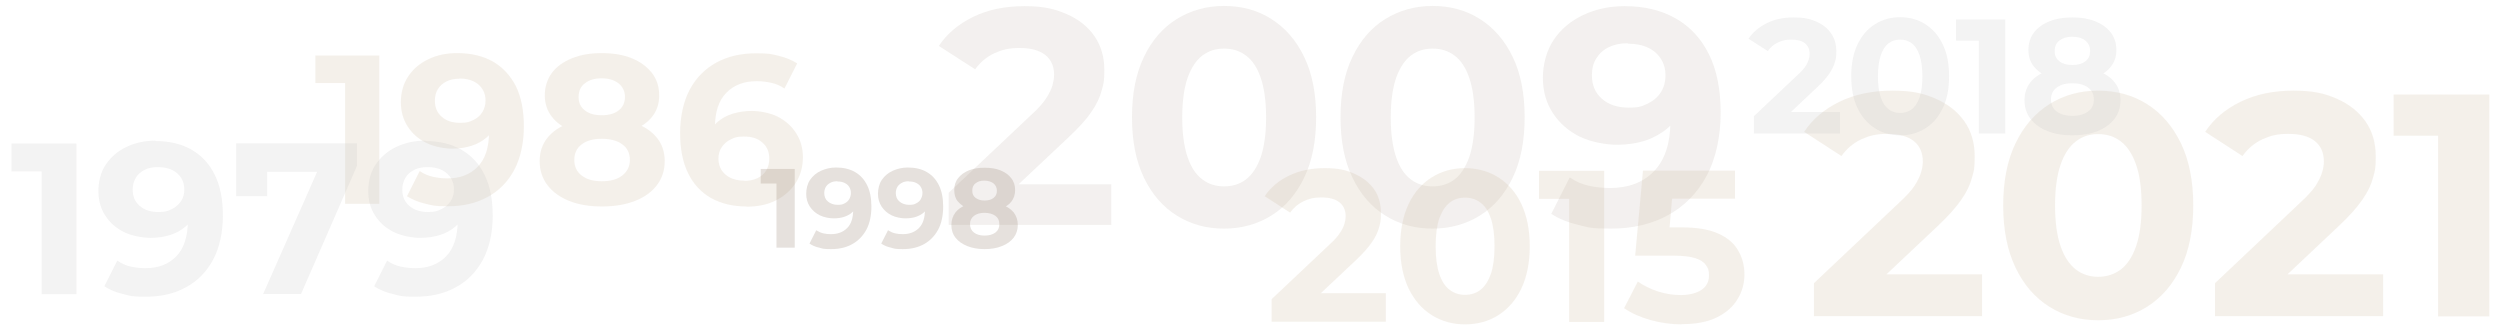 <svg xmlns="http://www.w3.org/2000/svg" id="Livello_1" data-name="Livello 1" viewBox="0 0 1219.3 158.7"><defs><style>      .cls-1 {        fill: #806957;      }      .cls-1, .cls-2, .cls-3 {        stroke-width: 0px;      }      .cls-2 {        fill: #c9b598;      }      .cls-3 {        fill: #c2c1c1;      }      .cls-4 {        opacity: .1;      }      .cls-5 {        opacity: .2;      }      .cls-6 {        opacity: .2;      }    </style></defs><g class="cls-6"><path class="cls-2" d="M168.3,99.4V33.3l7.2,7.2h-21.7v-13.4h31.2v72.3h-16.7Z"></path><path class="cls-2" d="M223.1,25.9c6.7,0,12.4,1.4,17.3,4.1,4.8,2.8,8.5,6.8,11.2,12,2.6,5.3,3.9,11.8,3.9,19.7s-1.6,15.4-4.7,21.2c-3.1,5.8-7.5,10.2-13,13.2-5.5,3-11.9,4.5-19.2,4.5s-7.4-.4-11-1.2-6.5-2.1-9.1-3.7l6.2-12.3c2,1.4,4.1,2.3,6.4,2.8,2.3.5,4.6.8,7.1.8,6.2,0,11.1-1.9,14.8-5.7,3.7-3.8,5.5-9.4,5.5-16.8s0-2.6-.1-4.1c0-1.5-.2-3-.5-4.5l4.5,4.3c-1.2,2.7-2.8,4.9-5,6.8-2.1,1.8-4.6,3.2-7.4,4.1-2.8.9-6,1.4-9.5,1.4s-8.8-.9-12.6-2.8c-3.8-1.9-6.8-4.5-9-7.9-2.2-3.4-3.4-7.3-3.4-11.9s1.2-9.2,3.7-12.8c2.4-3.6,5.8-6.4,9.9-8.3,4.2-2,8.8-2.9,13.8-2.9ZM224.1,38.4c-2.4,0-4.5.4-6.3,1.3-1.8.9-3.2,2.1-4.2,3.7-1,1.6-1.5,3.5-1.5,5.7,0,3.3,1.1,5.9,3.4,7.9s5.2,2.9,8.9,2.9,4.6-.5,6.5-1.4c1.9-.9,3.4-2.2,4.4-3.9,1-1.7,1.5-3.5,1.5-5.6s-.5-3.9-1.5-5.5c-1-1.6-2.4-2.9-4.3-3.8-1.9-.9-4.1-1.4-6.8-1.4Z"></path><path class="cls-2" d="M293.5,100.7c-6.1,0-11.4-.9-15.9-2.7s-8.1-4.4-10.6-7.7c-2.5-3.3-3.8-7.2-3.8-11.7s1.3-8.3,3.8-11.4c2.5-3.1,6-5.5,10.6-7.1,4.5-1.6,9.9-2.4,16-2.4s11.6.8,16.2,2.4c4.6,1.6,8.1,4,10.6,7.1,2.5,3.1,3.8,6.9,3.8,11.4s-1.3,8.4-3.8,11.7c-2.5,3.3-6.1,5.9-10.7,7.7-4.6,1.8-9.9,2.7-16.1,2.7ZM293.5,66c-5.6,0-10.5-.8-14.6-2.3-4.2-1.5-7.4-3.7-9.7-6.7-2.3-2.9-3.5-6.4-3.5-10.5s1.2-7.9,3.5-11c2.3-3.1,5.6-5.4,9.8-7.1,4.2-1.7,9-2.5,14.5-2.5s10.5.8,14.6,2.5c4.2,1.7,7.4,4.1,9.8,7.1,2.4,3.1,3.6,6.7,3.6,11s-1.2,7.6-3.5,10.5c-2.3,2.9-5.6,5.1-9.8,6.7-4.2,1.5-9.1,2.3-14.8,2.3ZM293.5,88.4c4.2,0,7.5-.9,10-2.8,2.4-1.9,3.7-4.4,3.7-7.6s-1.2-5.8-3.7-7.6c-2.4-1.8-5.8-2.7-10-2.7s-7.4.9-9.8,2.7c-2.4,1.8-3.6,4.4-3.6,7.6s1.2,5.8,3.6,7.6c2.4,1.9,5.7,2.8,9.8,2.8ZM293.5,56.2c3.5,0,6.3-.8,8.3-2.4,2-1.6,3-3.8,3-6.5s-1.1-5.1-3.2-6.7c-2.1-1.6-4.8-2.4-8.2-2.4s-6,.8-8.1,2.4c-2.1,1.6-3.1,3.8-3.1,6.7s1,4.9,3,6.5c2,1.6,4.7,2.4,8.2,2.4Z"></path><path class="cls-2" d="M364,100.7c-6.6,0-12.3-1.4-17.2-4.1-4.9-2.8-8.6-6.8-11.2-12.1-2.6-5.3-3.9-11.8-3.9-19.6s1.6-15.4,4.7-21.2c3.1-5.8,7.5-10.2,13-13.2,5.5-3,11.9-4.5,19.2-4.5s7.5.4,11.1,1.2c3.5.8,6.5,2.1,9.1,3.7l-6.2,12.3c-2-1.4-4.1-2.3-6.4-2.8-2.3-.5-4.6-.8-7.1-.8-6.3,0-11.2,1.9-14.9,5.7-3.7,3.8-5.5,9.4-5.5,16.8s0,2.6,0,4.1c0,1.5.2,3,.6,4.5l-4.6-4.3c1.3-2.7,3-4.9,5.1-6.8,2.1-1.8,4.5-3.2,7.4-4.1,2.9-.9,6-1.4,9.5-1.4s8.9.9,12.6,2.8c3.7,1.9,6.7,4.5,8.9,7.9,2.2,3.4,3.4,7.3,3.4,11.9s-1.2,9.1-3.7,12.8c-2.4,3.6-5.7,6.4-9.8,8.4-4.1,2-8.7,2.9-13.9,2.9ZM363.1,88.2c2.3,0,4.4-.4,6.3-1.3,1.8-.9,3.3-2.1,4.3-3.8,1-1.7,1.5-3.5,1.5-5.7,0-3.3-1.1-5.9-3.4-7.9-2.2-2-5.2-2.9-8.9-2.9s-4.6.5-6.5,1.4c-1.9.9-3.3,2.2-4.4,3.8-1.1,1.6-1.6,3.5-1.6,5.6s.5,3.9,1.5,5.5c1,1.6,2.5,2.9,4.3,3.8,1.9.9,4.1,1.4,6.8,1.4Z"></path></g><g class="cls-5"><g><path class="cls-3" d="M20.3,143.5v-67.2l7.3,7.3H5.6v-13.6h31.7v73.5h-17Z"></path><path class="cls-3" d="M75.9,68.8c6.8,0,12.6,1.4,17.5,4.2,4.9,2.8,8.7,6.9,11.3,12.2,2.7,5.4,4,12,4,20s-1.6,15.6-4.8,21.5c-3.2,5.9-7.6,10.4-13.2,13.4-5.6,3.1-12.1,4.6-19.5,4.6s-7.6-.4-11.1-1.3c-3.6-.8-6.7-2.1-9.2-3.8l6.3-12.5c2,1.4,4.2,2.4,6.5,2.9,2.3.5,4.7.8,7.2.8,6.3,0,11.3-1.9,15.1-5.8,3.7-3.8,5.6-9.6,5.6-17.1s0-2.7-.1-4.2c0-1.5-.2-3.1-.5-4.6l4.6,4.4c-1.2,2.7-2.9,5-5,6.9-2.2,1.9-4.7,3.3-7.6,4.2-2.9.9-6.1,1.4-9.7,1.4s-8.9-.9-12.8-2.8c-3.8-1.9-6.9-4.5-9.1-8-2.3-3.4-3.4-7.5-3.4-12.1s1.2-9.4,3.7-13c2.5-3.6,5.8-6.5,10.1-8.5,4.2-2,8.9-3,14-3ZM77,81.5c-2.5,0-4.6.4-6.4,1.3-1.8.9-3.3,2.1-4.3,3.8-1,1.6-1.6,3.6-1.6,5.8,0,3.4,1.1,6,3.4,8,2.3,2,5.3,3,9.1,3s4.6-.5,6.6-1.4c1.9-.9,3.4-2.3,4.5-3.9s1.6-3.6,1.6-5.7-.5-4-1.5-5.6c-1-1.6-2.5-2.9-4.4-3.9-1.9-.9-4.2-1.4-6.9-1.4Z"></path><path class="cls-3" d="M128.3,143.5l29.6-67,4.4,7.3h-39.6l7.6-8v19.9h-15.1v-25.8h58.9v11l-27.3,62.5h-18.5Z"></path><path class="cls-3" d="M207.5,68.8c6.8,0,12.6,1.4,17.5,4.2,4.9,2.8,8.7,6.9,11.3,12.2,2.7,5.4,4,12,4,20s-1.6,15.6-4.8,21.5c-3.2,5.9-7.6,10.4-13.2,13.4-5.6,3.1-12.1,4.6-19.5,4.6s-7.6-.4-11.1-1.3c-3.6-.8-6.7-2.1-9.2-3.8l6.3-12.5c2,1.4,4.2,2.4,6.5,2.9,2.3.5,4.7.8,7.2.8,6.3,0,11.3-1.9,15.1-5.8,3.7-3.8,5.6-9.6,5.6-17.1s0-2.7-.1-4.2c0-1.5-.2-3.1-.5-4.6l4.6,4.4c-1.2,2.7-2.9,5-5,6.9-2.2,1.9-4.7,3.3-7.6,4.2-2.9.9-6.1,1.4-9.7,1.4s-8.9-.9-12.8-2.8c-3.8-1.9-6.9-4.5-9.1-8-2.3-3.4-3.4-7.5-3.4-12.1s1.2-9.4,3.7-13c2.5-3.6,5.8-6.5,10.1-8.5,4.2-2,8.9-3,14-3ZM208.5,81.5c-2.5,0-4.6.4-6.4,1.3-1.8.9-3.3,2.1-4.3,3.8-1,1.6-1.6,3.6-1.6,5.8,0,3.4,1.1,6,3.4,8,2.3,2,5.3,3,9.1,3s4.6-.5,6.6-1.4c1.9-.9,3.4-2.3,4.5-3.9s1.6-3.6,1.6-5.7-.5-4-1.5-5.6c-1-1.6-2.5-2.9-4.4-3.9-1.9-.9-4.2-1.4-6.9-1.4Z"></path></g></g><g class="cls-6"><path class="cls-2" d="M884.7,154.3v-16.2l41.7-39.4c3.3-3,5.7-5.7,7.3-8,1.5-2.4,2.6-4.5,3.2-6.5.6-2,.9-3.8.9-5.4,0-4.3-1.5-7.7-4.4-10-2.9-2.3-7.2-3.5-12.9-3.5s-8.7.9-12.6,2.6c-3.9,1.8-7.1,4.5-9.8,8.2l-18.2-11.8c4.1-6.2,9.9-11.1,17.3-14.7,7.4-3.6,16-5.4,25.7-5.4s15.1,1.3,21.1,3.9,10.7,6.3,14.1,11.1c3.3,4.7,5,10.4,5,17s-.4,7-1.3,10.4c-.9,3.5-2.6,7.1-5.3,10.9-2.6,3.8-6.5,8.1-11.5,12.8l-34.6,32.6-4.8-9.1h61.1v20.4h-81.8Z"></path><path class="cls-2" d="M1023.3,156.2c-8.9,0-16.8-2.2-23.8-6.6-7-4.4-12.5-10.7-16.5-19.1s-6-18.4-6-30.3,2-22,6-30.3c4-8.3,9.5-14.7,16.5-19.1,7-4.4,14.9-6.6,23.8-6.6s16.9,2.2,23.9,6.6c7,4.4,12.4,10.7,16.5,19.1,4,8.3,6,18.5,6,30.3s-2,22-6,30.3-9.5,14.7-16.5,19.1c-7,4.4-14.9,6.6-23.9,6.6ZM1023.3,135c4.2,0,7.9-1.2,11.1-3.6,3.1-2.4,5.6-6.1,7.4-11.3,1.8-5.2,2.7-11.8,2.7-19.9s-.9-14.8-2.7-19.9c-1.8-5.2-4.3-8.9-7.4-11.3-3.1-2.4-6.8-3.6-11.1-3.6s-7.8,1.2-10.9,3.6c-3.1,2.4-5.6,6.1-7.4,11.3-1.8,5.2-2.7,11.8-2.7,19.9s.9,14.8,2.7,19.9c1.8,5.2,4.3,8.9,7.4,11.3,3.1,2.4,6.8,3.6,10.9,3.6Z"></path><path class="cls-2" d="M1080.3,154.3v-16.2l41.7-39.4c3.3-3,5.7-5.7,7.3-8,1.5-2.4,2.6-4.5,3.2-6.5.6-2,.9-3.8.9-5.4,0-4.3-1.5-7.7-4.4-10-2.9-2.3-7.2-3.5-12.9-3.5s-8.7.9-12.6,2.6c-3.9,1.8-7.1,4.5-9.8,8.2l-18.2-11.8c4.1-6.2,9.9-11.1,17.3-14.7,7.4-3.6,16-5.4,25.7-5.4s15.1,1.3,21.1,3.9,10.7,6.3,14.1,11.1c3.3,4.7,5,10.4,5,17s-.4,7-1.3,10.4c-.9,3.5-2.6,7.1-5.3,10.9-2.6,3.8-6.5,8.1-11.5,12.8l-34.6,32.6-4.8-9.1h61.1v20.4h-81.8Z"></path><path class="cls-2" d="M1189.1,154.3V55.4l10.8,10.8h-32.5v-20.1h46.7v108.2h-25Z"></path></g><g class="cls-4"><path class="cls-1" d="M462.7,109.7v-15.7l40.5-38.2c3.2-2.9,5.5-5.5,7-7.8,1.5-2.3,2.5-4.4,3.1-6.3.5-1.9.8-3.6.8-5.2,0-4.2-1.4-7.4-4.3-9.7-2.8-2.2-7-3.4-12.5-3.4s-8.5.9-12.2,2.5c-3.7,1.7-6.9,4.3-9.5,7.9l-17.7-11.4c4-6,9.6-10.7,16.8-14.2,7.2-3.5,15.5-5.2,24.9-5.2s14.6,1.3,20.5,3.8c5.8,2.5,10.4,6.1,13.6,10.7,3.2,4.6,4.9,10.1,4.9,16.5s-.4,6.8-1.3,10.1c-.8,3.3-2.5,6.9-5.1,10.6-2.5,3.7-6.3,7.8-11.2,12.4l-33.6,31.6-4.6-8.8h59.2v19.8h-79.3Z"></path><path class="cls-1" d="M597,111.5c-8.6,0-16.3-2.1-23.1-6.4-6.8-4.2-12.1-10.4-16-18.5s-5.8-17.9-5.8-29.4,1.9-21.3,5.8-29.4,9.2-14.3,16-18.5c6.8-4.2,14.5-6.4,23.1-6.4s16.4,2.1,23.1,6.4c6.7,4.2,12.1,10.4,16,18.5s5.8,17.9,5.8,29.4-1.9,21.3-5.8,29.4-9.2,14.3-16,18.5c-6.7,4.2-14.5,6.4-23.1,6.4ZM597,90.9c4.1,0,7.7-1.1,10.7-3.4,3-2.3,5.4-5.9,7.2-10.9,1.7-5,2.6-11.4,2.6-19.3s-.9-14.3-2.6-19.3c-1.7-5-4.1-8.6-7.2-10.9-3-2.3-6.6-3.4-10.7-3.4s-7.5,1.1-10.6,3.4c-3,2.3-5.4,5.9-7.2,10.9-1.7,5-2.6,11.4-2.6,19.3s.9,14.3,2.6,19.3c1.7,5,4.1,8.6,7.2,10.9,3,2.3,6.6,3.4,10.6,3.4Z"></path><path class="cls-1" d="M698.7,111.5c-8.6,0-16.3-2.1-23.1-6.4-6.8-4.2-12.1-10.4-16-18.5s-5.8-17.9-5.8-29.4,1.9-21.3,5.8-29.4,9.2-14.3,16-18.5c6.8-4.2,14.5-6.4,23.1-6.4s16.4,2.1,23.1,6.4c6.7,4.2,12.1,10.4,16,18.5s5.8,17.9,5.8,29.4-1.9,21.3-5.8,29.4-9.2,14.3-16,18.5c-6.7,4.2-14.5,6.4-23.1,6.4ZM698.7,90.9c4.1,0,7.7-1.1,10.7-3.4,3-2.3,5.4-5.9,7.2-10.9,1.7-5,2.6-11.4,2.6-19.3s-.9-14.3-2.6-19.3c-1.7-5-4.1-8.6-7.2-10.9-3-2.3-6.6-3.4-10.7-3.4s-7.5,1.1-10.6,3.4c-3,2.3-5.4,5.9-7.2,10.9-1.7,5-2.6,11.4-2.6,19.3s.9,14.3,2.6,19.3c1.7,5,4.1,8.6,7.2,10.9,3,2.3,6.6,3.4,10.6,3.4Z"></path><path class="cls-1" d="M792.3,3c9.7,0,18,2,25,6,7,4,12.4,9.8,16.2,17.5,3.8,7.6,5.7,17.2,5.7,28.5s-2.3,22.3-6.8,30.7c-4.5,8.4-10.8,14.8-18.8,19.2-8,4.4-17.3,6.6-27.9,6.6s-10.8-.6-15.9-1.8c-5.1-1.2-9.5-3-13.2-5.4l9-17.8c2.9,2,6,3.4,9.3,4.1s6.7,1.1,10.3,1.1c9,0,16.2-2.7,21.5-8.2,5.3-5.5,8-13.6,8-24.4s0-3.8-.2-6c-.1-2.2-.4-4.4-.7-6.6l6.6,6.3c-1.7,3.9-4.1,7.2-7.2,9.8-3.1,2.6-6.7,4.6-10.8,6-4.1,1.3-8.7,2-13.8,2s-12.8-1.3-18.2-4c-5.4-2.7-9.8-6.5-13-11.4-3.2-4.9-4.9-10.6-4.9-17.2s1.8-13.4,5.3-18.6c3.5-5.2,8.3-9.2,14.4-12.1,6-2.8,12.7-4.3,20-4.3ZM793.8,21.1c-3.5,0-6.5.6-9.1,1.9-2.6,1.2-4.6,3-6.1,5.4-1.5,2.3-2.2,5.1-2.2,8.3,0,4.8,1.6,8.6,4.9,11.5,3.2,2.8,7.6,4.3,13,4.3s6.6-.7,9.4-2c2.7-1.3,4.9-3.2,6.4-5.6,1.5-2.4,2.2-5.1,2.2-8.1s-.7-5.7-2.2-8c-1.4-2.3-3.5-4.2-6.2-5.5s-6-2-9.9-2Z"></path></g><g class="cls-6"><path class="cls-1" d="M378.7,120.8v-35.1l3.8,3.8h-11.5v-7.1h16.6v38.4h-8.9Z"></path><path class="cls-1" d="M407.8,81.7c3.5,0,6.6.7,9.2,2.2,2.6,1.5,4.5,3.6,5.9,6.4,1.4,2.8,2.1,6.3,2.1,10.5s-.8,8.2-2.5,11.3c-1.7,3.1-4,5.4-6.9,7-2.9,1.6-6.3,2.4-10.2,2.4s-4-.2-5.8-.7c-1.9-.4-3.5-1.1-4.8-2l3.3-6.5c1.1.7,2.2,1.2,3.4,1.5,1.2.3,2.5.4,3.8.4,3.3,0,5.9-1,7.9-3,2-2,2.9-5,2.9-8.9s0-1.4,0-2.2c0-.8-.1-1.6-.3-2.4l2.4,2.3c-.6,1.4-1.5,2.6-2.6,3.6-1.1,1-2.5,1.7-4,2.2-1.5.5-3.2.7-5.1.7s-4.7-.5-6.7-1.5c-2-1-3.6-2.4-4.8-4.2-1.2-1.8-1.8-3.9-1.8-6.3s.6-4.9,1.9-6.8c1.3-1.9,3.1-3.4,5.3-4.4,2.2-1,4.7-1.6,7.3-1.6ZM408.4,88.4c-1.3,0-2.4.2-3.3.7-1,.5-1.7,1.1-2.3,2-.5.9-.8,1.9-.8,3,0,1.8.6,3.2,1.8,4.2,1.2,1,2.8,1.6,4.7,1.6s2.4-.2,3.4-.7c1-.5,1.8-1.2,2.3-2.1.5-.9.8-1.9.8-3s-.3-2.1-.8-2.9c-.5-.9-1.3-1.5-2.3-2s-2.2-.7-3.6-.7Z"></path><path class="cls-1" d="M442.8,81.7c3.5,0,6.6.7,9.2,2.2,2.6,1.5,4.5,3.6,5.9,6.4,1.4,2.8,2.1,6.3,2.1,10.5s-.8,8.2-2.5,11.3c-1.7,3.1-4,5.4-6.9,7-2.9,1.6-6.3,2.4-10.2,2.4s-4-.2-5.8-.7c-1.9-.4-3.5-1.1-4.8-2l3.3-6.5c1.1.7,2.2,1.2,3.4,1.5,1.2.3,2.5.4,3.8.4,3.3,0,5.9-1,7.9-3,2-2,2.9-5,2.9-8.9s0-1.4,0-2.2c0-.8-.1-1.6-.3-2.4l2.4,2.3c-.6,1.4-1.5,2.6-2.6,3.6-1.1,1-2.5,1.7-4,2.2-1.5.5-3.2.7-5.1.7s-4.7-.5-6.7-1.5c-2-1-3.6-2.4-4.8-4.2-1.2-1.8-1.8-3.9-1.8-6.3s.6-4.9,1.9-6.8c1.3-1.9,3.1-3.4,5.3-4.4,2.2-1,4.7-1.6,7.3-1.6ZM443.3,88.4c-1.3,0-2.4.2-3.3.7-1,.5-1.7,1.1-2.3,2-.5.9-.8,1.9-.8,3,0,1.8.6,3.2,1.8,4.2,1.2,1,2.8,1.6,4.7,1.6s2.4-.2,3.4-.7c1-.5,1.8-1.2,2.3-2.1.5-.9.8-1.9.8-3s-.3-2.1-.8-2.9c-.5-.9-1.3-1.5-2.3-2s-2.2-.7-3.6-.7Z"></path><path class="cls-1" d="M480.2,121.5c-3.2,0-6-.5-8.5-1.5-2.4-1-4.3-2.3-5.7-4.1-1.4-1.8-2-3.9-2-6.2s.7-4.4,2-6.1c1.3-1.7,3.2-2.9,5.6-3.8,2.4-.9,5.3-1.3,8.5-1.3s6.2.4,8.6,1.3c2.4.9,4.3,2.1,5.7,3.8,1.3,1.7,2,3.7,2,6.1s-.7,4.5-2,6.2c-1.4,1.8-3.2,3.1-5.7,4.1-2.4,1-5.3,1.5-8.5,1.5ZM480.2,103c-3,0-5.6-.4-7.8-1.2-2.2-.8-3.9-2-5.2-3.5s-1.8-3.4-1.8-5.6.6-4.2,1.9-5.8c1.2-1.6,3-2.9,5.2-3.8,2.2-.9,4.8-1.3,7.7-1.3s5.6.4,7.8,1.3c2.2.9,4,2.2,5.2,3.8,1.3,1.6,1.9,3.6,1.9,5.8s-.6,4-1.8,5.6c-1.2,1.6-3,2.7-5.2,3.5-2.2.8-4.8,1.2-7.9,1.2ZM480.2,114.9c2.2,0,4-.5,5.3-1.5s1.9-2.3,1.9-4.1-.7-3.1-1.9-4-3.1-1.5-5.3-1.5-3.9.5-5.2,1.5c-1.3,1-1.9,2.3-1.9,4s.6,3.1,1.9,4.1c1.3,1,3,1.5,5.2,1.5ZM480.2,97.8c1.9,0,3.3-.4,4.4-1.3,1.1-.8,1.6-2,1.6-3.5s-.6-2.7-1.7-3.6c-1.1-.8-2.6-1.3-4.4-1.3s-3.2.4-4.3,1.3c-1.1.8-1.6,2-1.6,3.6s.5,2.6,1.6,3.5c1.1.8,2.5,1.3,4.3,1.3Z"></path></g><g class="cls-6"><path class="cls-3" d="M855.4,65v-8.3l21.5-20.3c1.7-1.5,2.9-2.9,3.7-4.1.8-1.2,1.3-2.3,1.6-3.3.3-1,.4-1.9.4-2.8,0-2.2-.8-3.9-2.3-5.1-1.5-1.2-3.7-1.8-6.6-1.8s-4.5.5-6.5,1.4-3.7,2.3-5,4.2l-9.4-6c2.1-3.2,5.1-5.7,8.9-7.6,3.8-1.9,8.2-2.8,13.2-2.8s7.8.7,10.9,2c3.1,1.4,5.5,3.2,7.2,5.7,1.7,2.4,2.6,5.4,2.6,8.7s-.2,3.6-.7,5.4c-.5,1.8-1.4,3.6-2.7,5.6-1.4,2-3.3,4.2-5.9,6.6l-17.8,16.8-2.5-4.7h31.4v10.5h-42.1Z"></path><path class="cls-3" d="M926.7,66c-4.6,0-8.6-1.1-12.2-3.4-3.6-2.3-6.4-5.5-8.5-9.8-2.1-4.3-3.1-9.5-3.1-15.6s1-11.3,3.1-15.6c2.1-4.3,4.9-7.6,8.5-9.8,3.6-2.3,7.7-3.4,12.2-3.4s8.7,1.1,12.3,3.4c3.6,2.3,6.4,5.5,8.5,9.8,2.1,4.3,3.1,9.5,3.1,15.6s-1,11.3-3.1,15.6c-2.1,4.3-4.9,7.6-8.5,9.8-3.6,2.3-7.7,3.4-12.3,3.4ZM926.7,55.1c2.2,0,4.1-.6,5.7-1.8,1.6-1.2,2.9-3.2,3.8-5.8.9-2.6,1.4-6.1,1.4-10.3s-.5-7.6-1.4-10.3c-.9-2.6-2.2-4.6-3.8-5.8-1.6-1.2-3.5-1.8-5.7-1.8s-4,.6-5.6,1.8c-1.6,1.2-2.9,3.2-3.8,5.8-.9,2.7-1.4,6.1-1.4,10.3s.5,7.6,1.4,10.3c.9,2.7,2.2,4.6,3.8,5.8,1.6,1.2,3.5,1.8,5.6,1.8Z"></path><path class="cls-3" d="M965.1,65V14.2l5.6,5.6h-16.7v-10.3h24v55.6h-12.9Z"></path><path class="cls-3" d="M1010.7,66c-4.7,0-8.7-.7-12.2-2.1-3.5-1.4-6.2-3.4-8.2-6-2-2.6-2.9-5.6-2.9-9s1-6.4,2.9-8.8c1.9-2.4,4.7-4.2,8.1-5.5,3.5-1.2,7.6-1.9,12.3-1.9s8.9.6,12.4,1.9c3.5,1.2,6.3,3.1,8.2,5.5,1.9,2.4,2.9,5.3,2.9,8.8s-1,6.5-2.9,9c-2,2.6-4.7,4.6-8.2,6s-7.6,2.1-12.4,2.1ZM1010.7,39.3c-4.3,0-8-.6-11.2-1.7-3.2-1.2-5.7-2.9-7.5-5.1-1.8-2.3-2.7-4.9-2.7-8.1s.9-6.1,2.7-8.5c1.8-2.4,4.3-4.2,7.6-5.5,3.2-1.3,6.9-1.9,11.1-1.9s8,.6,11.2,1.9c3.2,1.3,5.7,3.1,7.6,5.5,1.8,2.4,2.7,5.2,2.7,8.5s-.9,5.8-2.7,8.1c-1.8,2.3-4.3,4-7.5,5.1-3.2,1.2-7,1.7-11.4,1.7ZM1010.7,56.5c3.2,0,5.8-.7,7.7-2.1,1.9-1.4,2.8-3.4,2.8-5.9s-.9-4.4-2.8-5.8c-1.9-1.4-4.4-2.1-7.7-2.1s-5.7.7-7.6,2.1c-1.9,1.4-2.8,3.4-2.8,5.8s.9,4.5,2.8,5.9c1.9,1.4,4.4,2.1,7.6,2.1ZM1010.7,31.7c2.7,0,4.8-.6,6.4-1.8,1.6-1.2,2.3-2.9,2.3-5s-.8-3.9-2.4-5.2c-1.6-1.2-3.7-1.8-6.3-1.8s-4.6.6-6.2,1.8c-1.6,1.2-2.4,2.9-2.4,5.2s.8,3.8,2.3,5c1.5,1.2,3.6,1.8,6.3,1.8Z"></path></g><g class="cls-6"><path class="cls-2" d="M620.2,156.9v-11l28.4-26.8c2.2-2,3.9-3.9,4.9-5.5,1.1-1.6,1.8-3.1,2.2-4.4.4-1.3.6-2.6.6-3.7,0-2.9-1-5.2-3-6.8-2-1.6-4.9-2.4-8.8-2.4s-5.9.6-8.6,1.8c-2.6,1.2-4.9,3.1-6.7,5.6l-12.4-8c2.8-4.2,6.7-7.5,11.8-10,5.1-2.5,10.9-3.7,17.5-3.7s10.3.9,14.4,2.7c4.1,1.8,7.3,4.3,9.6,7.5,2.3,3.2,3.4,7.1,3.4,11.6s-.3,4.8-.9,7.1c-.6,2.4-1.8,4.8-3.6,7.4-1.8,2.6-4.4,5.5-7.8,8.7l-23.6,22.2-3.3-6.2h41.6v13.9h-55.7Z"></path><path class="cls-2" d="M714.5,158.2c-6,0-11.4-1.5-16.2-4.5-4.8-3-8.5-7.3-11.3-13-2.7-5.7-4.1-12.6-4.1-20.6s1.4-14.9,4.1-20.6c2.7-5.7,6.5-10,11.3-13,4.8-3,10.2-4.5,16.2-4.5s11.5,1.5,16.3,4.5c4.7,3,8.5,7.3,11.2,13,2.7,5.7,4.1,12.6,4.1,20.6s-1.4,14.9-4.1,20.6c-2.7,5.7-6.5,10-11.2,13-4.7,3-10.2,4.5-16.3,4.5ZM714.5,143.8c2.9,0,5.4-.8,7.5-2.4,2.1-1.6,3.8-4.2,5.1-7.7,1.2-3.5,1.8-8,1.8-13.6s-.6-10.1-1.8-13.6c-1.2-3.5-2.9-6.1-5.1-7.7-2.1-1.6-4.6-2.4-7.5-2.4s-5.3.8-7.4,2.4c-2.1,1.6-3.8,4.2-5.1,7.7-1.2,3.5-1.8,8-1.8,13.6s.6,10.1,1.8,13.6c1.2,3.5,2.9,6.1,5.1,7.7,2.1,1.6,4.6,2.4,7.4,2.4Z"></path><path class="cls-2" d="M765.3,156.9v-67.3l7.4,7.4h-22.1v-13.7h31.8v73.7h-17Z"></path><path class="cls-2" d="M820.2,158.2c-5.1,0-10.2-.7-15.2-2.1-5-1.4-9.3-3.3-12.9-5.8l6.7-13c2.8,2,6.1,3.6,9.7,4.8,3.7,1.2,7.4,1.8,11.2,1.8s7.6-.8,10.1-2.5c2.5-1.7,3.7-4,3.7-7s-.5-3.6-1.5-5.1c-1-1.5-2.7-2.6-5.2-3.4-2.5-.8-6-1.2-10.5-1.2h-18.8l3.8-41.5h44.9v13.7h-38.8l8.8-7.8-2.6,29.6-8.8-7.8h15.6c7.3,0,13.2,1,17.6,3,4.5,2,7.7,4.7,9.7,8.2,2,3.4,3.1,7.3,3.1,11.7s-1.1,8.4-3.3,12c-2.2,3.7-5.5,6.7-10,8.9-4.5,2.3-10.3,3.4-17.3,3.4Z"></path></g></svg>